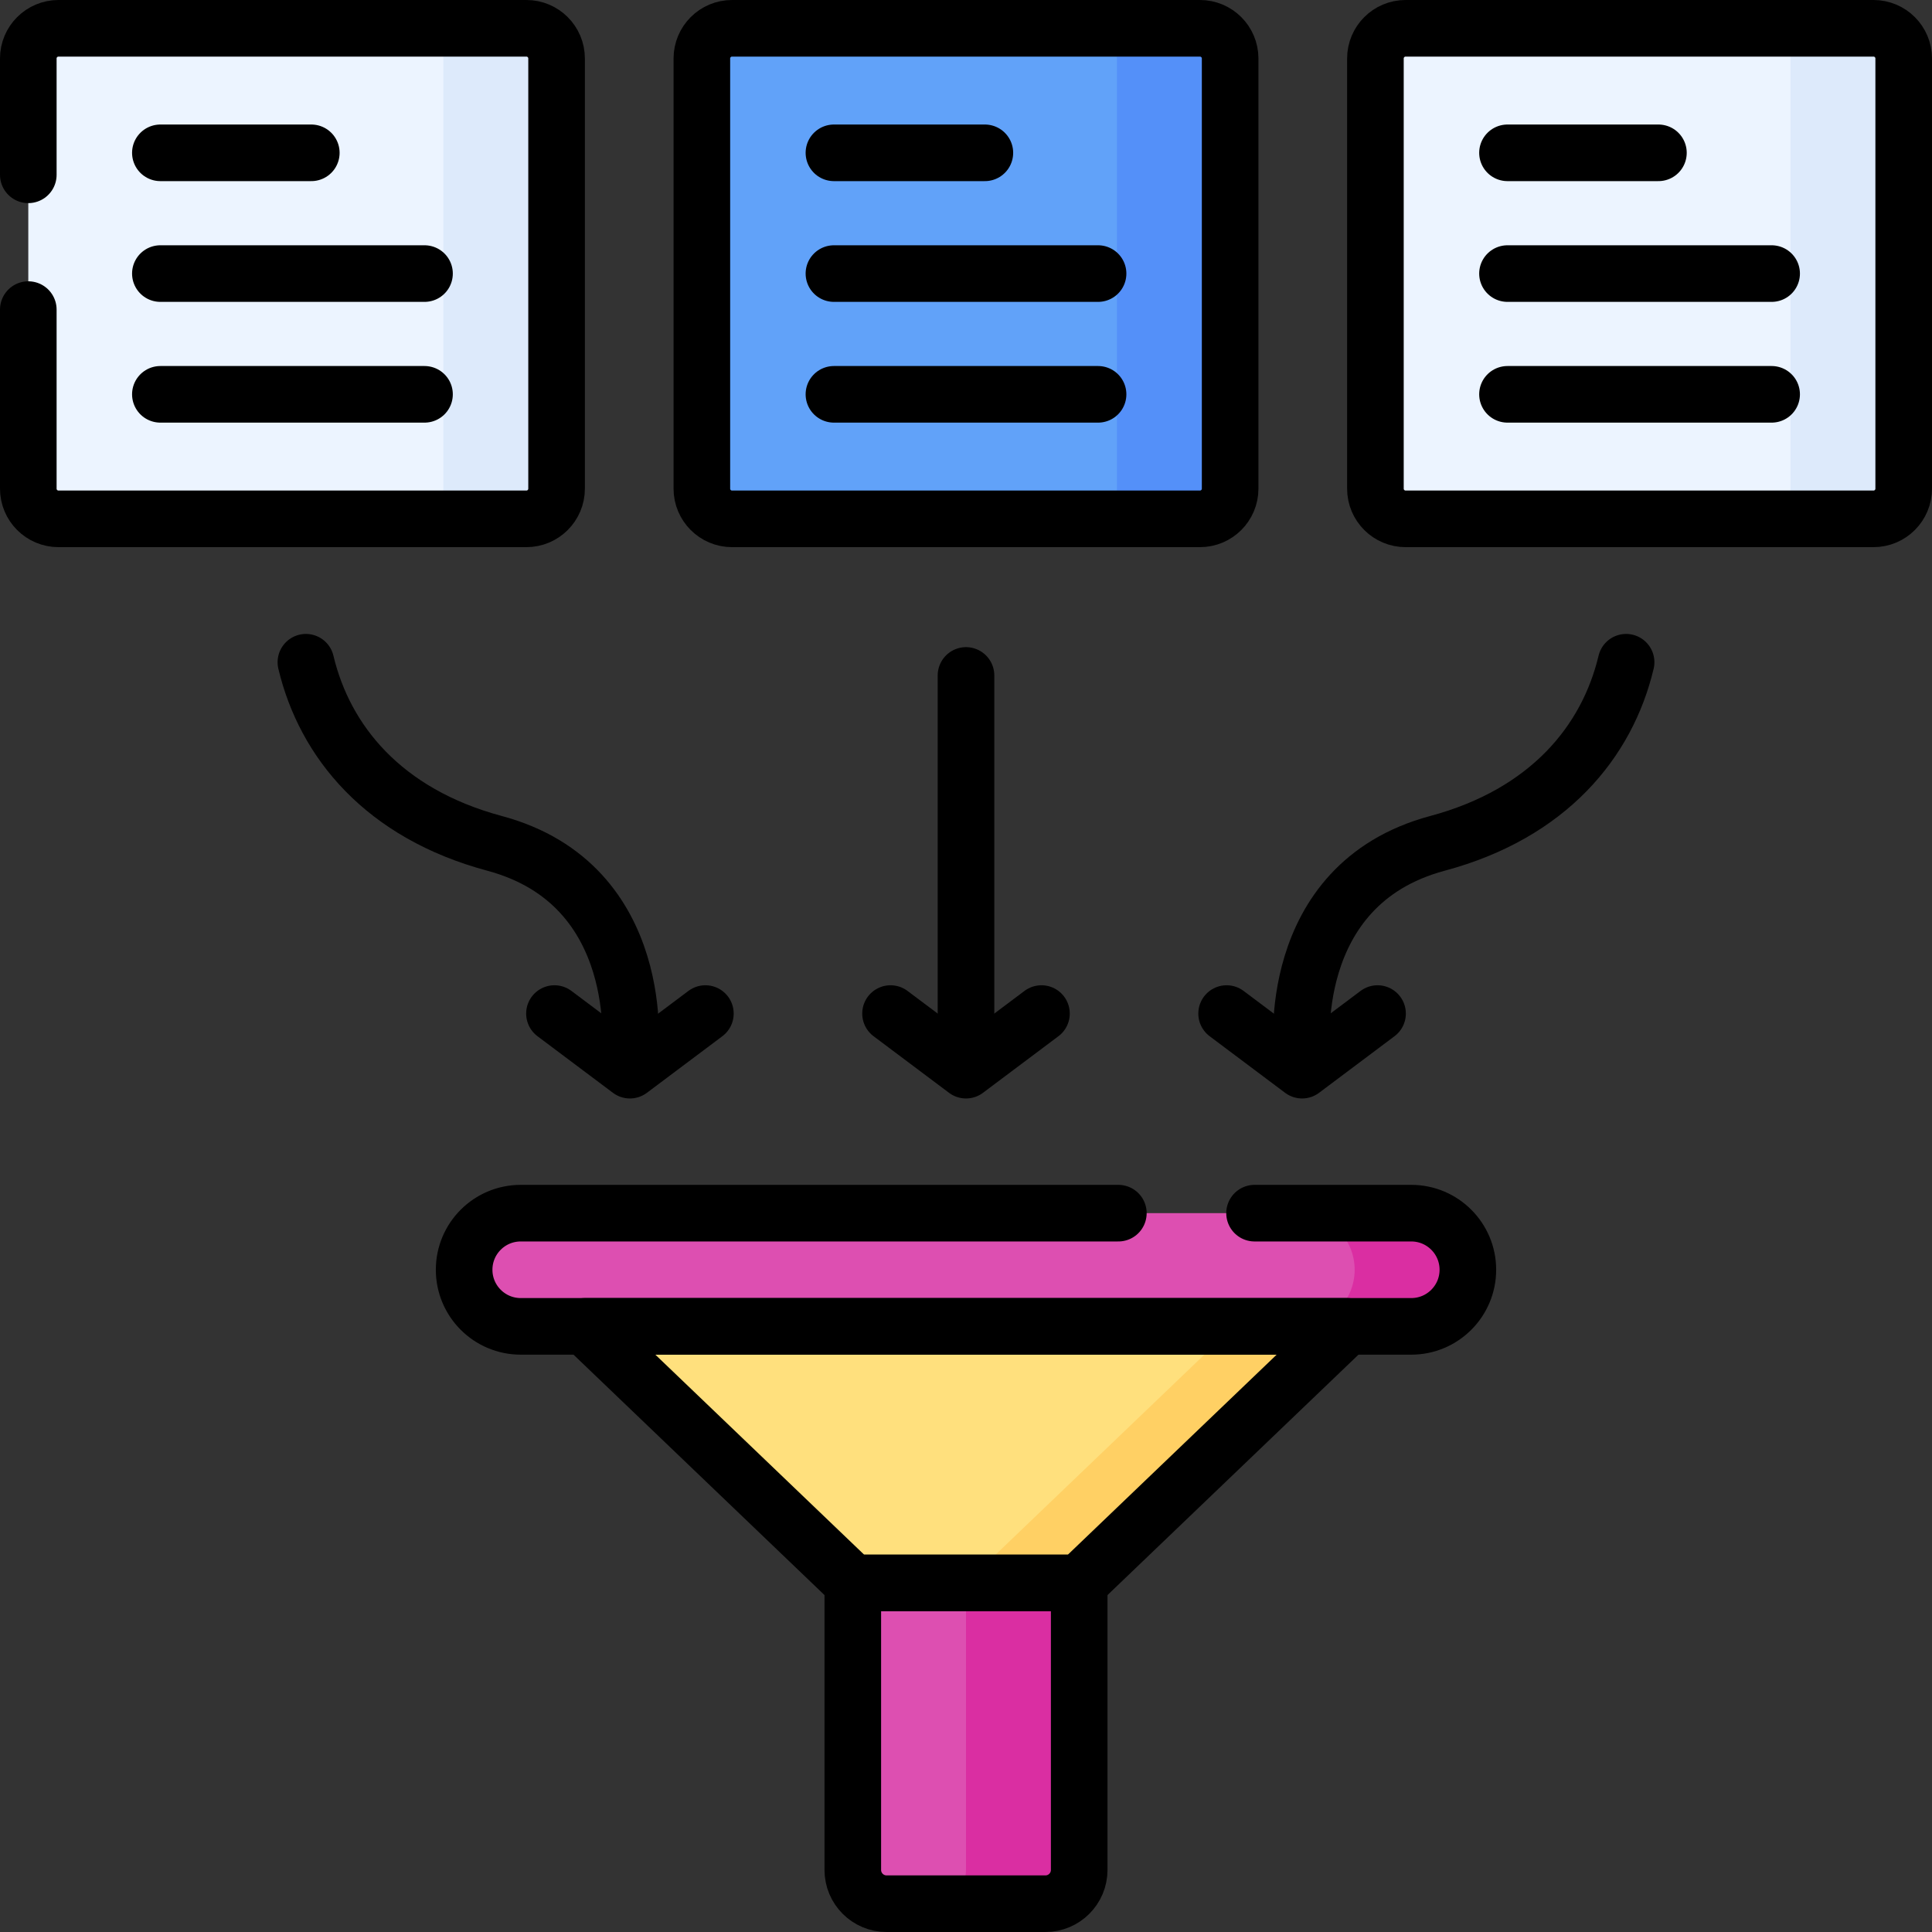 <?xml version="1.0" encoding="UTF-8"?>
<svg xmlns="http://www.w3.org/2000/svg" xmlns:xlink="http://www.w3.org/1999/xlink" version="1.1" id="Capa_1" x="0px" y="0px" viewBox="0 0 512 512" style="enable-background:new 0 0 512 512;" xml:space="preserve" width="512" height="512">
<rect x="0" y="0" width="512" height="512" fill="#333333" stroke="none"/>
<g>
	<polygon style="fill:#FFE07D;" points="286.009,419.5 225.991,419.5 155,351.5 357,351.5 &#9;"/>
	<polygon style="fill:#FFD064;" points="327,351.5 256.009,419.5 286.009,419.5 357,351.5 &#9;"/>
	<path style="fill:#DD4FB1;" d="M277.048,504.5h-42.096c-4.944,0-8.952-4.008-8.952-8.952V419.5h60v76.048&#10;&#9;&#9;C286,500.492,281.992,504.5,277.048,504.5z"/>
	<path style="fill:#DA2EA2;" d="M256,419.5v76.048c0,4.944-4.008,8.952-8.952,8.952h30c4.944,0,8.952-4.008,8.952-8.952V419.5H256z"/>
	<path style="fill:#DD4FB1;" d="M374,351.5H138c-8.284,0-15-6.716-15-15v0c0-8.284,6.716-15,15-15h236c8.284,0,15,6.716,15,15v0&#10;&#9;&#9;C389,344.785,382.284,351.5,374,351.5z"/>
	<path style="fill:#DA2EA2;" d="M374,321.5h-30c8.284,0,15,6.716,15,15v0c0,8.284-6.716,15-15,15h30c8.284,0,15-6.715,15-15v0&#10;&#9;&#9;C389,328.216,382.284,321.5,374,321.5z"/>
	<path style="fill:#ECF4FF;" d="M139.5,137.5h-124c-4.418,0-8-3.582-8-8v-114c0-4.418,3.582-8,8-8h124c4.418,0,8,3.582,8,8v114&#10;&#9;&#9;C147.5,133.918,143.918,137.5,139.5,137.5z"/>
	<path style="fill:#DDEAFB;" d="M139.5,7.5h-30c4.418,0,8,3.582,8,8v114c0,4.418-3.582,8-8,8h30c4.418,0,8-3.582,8-8v-114&#10;&#9;&#9;C147.5,11.082,143.918,7.5,139.5,7.5z"/>
	<path style="fill:#61A2F9;" d="M318,137.5H194c-4.418,0-8-3.582-8-8v-114c0-4.418,3.582-8,8-8h124c4.418,0,8,3.582,8,8v114&#10;&#9;&#9;C326,133.918,322.418,137.5,318,137.5z"/>
	<path style="fill:#5490F9;" d="M318,7.5h-30c4.418,0,8,3.582,8,8v114c0,4.418-3.582,8-8,8h30c4.418,0,8-3.582,8-8v-114&#10;&#9;&#9;C326,11.082,322.418,7.5,318,7.5z"/>
	<path style="fill:#ECF4FF;" d="M496.5,137.5h-124c-4.418,0-8-3.582-8-8v-114c0-4.418,3.582-8,8-8h124c4.418,0,8,3.582,8,8v114&#10;&#9;&#9;C504.5,133.918,500.918,137.5,496.5,137.5z"/>
	<path style="fill:#DDEAFB;" d="M496.5,7.5h-30c4.418,0,8,3.582,8,8v114c0,4.418-3.582,8-8,8h30c4.418,0,8-3.582,8-8v-114&#10;&#9;&#9;C504.5,11.082,500.918,7.5,496.5,7.5z"/>
	<g>
		<path style="fill:none;stroke:#000000;stroke-width:15;stroke-linecap:round;stroke-linejoin:round;stroke-miterlimit:10;" d="&#10;&#9;&#9;&#9;M7.5,46.328V15.5c0-4.418,3.582-8,8-8h124c4.418,0,8,3.582,8,8v114c0,4.418-3.582,8-8,8h-124c-4.418,0-8-3.582-8-8V82.049"/>
		<g>
			
				<line style="fill:none;stroke:#000000;stroke-width:15;stroke-linecap:round;stroke-linejoin:round;stroke-miterlimit:10;" x1="42.5" y1="40.5" x2="82.5" y2="40.5"/>
			
				<line style="fill:none;stroke:#000000;stroke-width:15;stroke-linecap:round;stroke-linejoin:round;stroke-miterlimit:10;" x1="42.5" y1="72.5" x2="112.5" y2="72.5"/>
			
				<line style="fill:none;stroke:#000000;stroke-width:15;stroke-linecap:round;stroke-linejoin:round;stroke-miterlimit:10;" x1="42.5" y1="104.5" x2="112.5" y2="104.5"/>
		</g>
		<path style="fill:none;stroke:#000000;stroke-width:15;stroke-linecap:round;stroke-linejoin:round;stroke-miterlimit:10;" d="&#10;&#9;&#9;&#9;M318,137.5H194c-4.418,0-8-3.582-8-8v-114c0-4.418,3.582-8,8-8h124c4.418,0,8,3.582,8,8v114C326,133.918,322.418,137.5,318,137.5z&#10;&#9;&#9;&#9;"/>
		<g>
			
				<line style="fill:none;stroke:#000000;stroke-width:15;stroke-linecap:round;stroke-linejoin:round;stroke-miterlimit:10;" x1="221" y1="40.5" x2="261" y2="40.5"/>
			
				<line style="fill:none;stroke:#000000;stroke-width:15;stroke-linecap:round;stroke-linejoin:round;stroke-miterlimit:10;" x1="221" y1="72.5" x2="291" y2="72.5"/>
			
				<line style="fill:none;stroke:#000000;stroke-width:15;stroke-linecap:round;stroke-linejoin:round;stroke-miterlimit:10;" x1="221" y1="104.5" x2="291" y2="104.5"/>
		</g>
		<path style="fill:none;stroke:#000000;stroke-width:15;stroke-linecap:round;stroke-linejoin:round;stroke-miterlimit:10;" d="&#10;&#9;&#9;&#9;M496.5,137.5h-124c-4.418,0-8-3.582-8-8v-114c0-4.418,3.582-8,8-8h124c4.418,0,8,3.582,8,8v114&#10;&#9;&#9;&#9;C504.5,133.918,500.918,137.5,496.5,137.5z"/>
		<g>
			
				<line style="fill:none;stroke:#000000;stroke-width:15;stroke-linecap:round;stroke-linejoin:round;stroke-miterlimit:10;" x1="399.5" y1="40.5" x2="439.5" y2="40.5"/>
			
				<line style="fill:none;stroke:#000000;stroke-width:15;stroke-linecap:round;stroke-linejoin:round;stroke-miterlimit:10;" x1="399.5" y1="72.5" x2="469.5" y2="72.5"/>
			
				<line style="fill:none;stroke:#000000;stroke-width:15;stroke-linecap:round;stroke-linejoin:round;stroke-miterlimit:10;" x1="399.5" y1="104.5" x2="469.5" y2="104.5"/>
		</g>
		<g>
			<g>
				
					<polyline style="fill:none;stroke:#000000;stroke-width:15;stroke-linecap:round;stroke-linejoin:round;stroke-miterlimit:10;" points="&#10;&#9;&#9;&#9;&#9;&#9;236,268.605 256,283.605 276,268.605 &#9;&#9;&#9;&#9;"/>
				
					<line style="fill:none;stroke:#000000;stroke-width:15;stroke-linecap:round;stroke-linejoin:round;stroke-miterlimit:10;" x1="256" y1="280.535" x2="256" y2="179"/>
			</g>
			<g>
				<g>
					
						<polyline style="fill:none;stroke:#000000;stroke-width:15;stroke-linecap:round;stroke-linejoin:round;stroke-miterlimit:10;" points="&#10;&#9;&#9;&#9;&#9;&#9;&#9;186.936,268.605 166.936,283.605 146.936,268.605 &#9;&#9;&#9;&#9;&#9;"/>
					<path style="fill:none;stroke:#000000;stroke-width:15;stroke-linecap:round;stroke-linejoin:round;stroke-miterlimit:10;" d="&#10;&#9;&#9;&#9;&#9;&#9;&#9;M166.936,279.279c0,0,5.129-44.779-35.871-55.779c-29.48-7.909-45-27-50-48"/>
				</g>
				<g>
					
						<polyline style="fill:none;stroke:#000000;stroke-width:15;stroke-linecap:round;stroke-linejoin:round;stroke-miterlimit:10;" points="&#10;&#9;&#9;&#9;&#9;&#9;&#9;325.064,268.605 345.064,283.605 365.064,268.605 &#9;&#9;&#9;&#9;&#9;"/>
					<path style="fill:none;stroke:#000000;stroke-width:15;stroke-linecap:round;stroke-linejoin:round;stroke-miterlimit:10;" d="&#10;&#9;&#9;&#9;&#9;&#9;&#9;M345.064,279.279c0,0-5.129-44.779,35.871-55.779c29.48-7.909,45-27,50-48"/>
				</g>
			</g>
		</g>
		
			<polygon style="fill:none;stroke:#000000;stroke-width:15;stroke-linecap:round;stroke-linejoin:round;stroke-miterlimit:10;" points="&#10;&#9;&#9;&#9;286.009,419.5 225.991,419.5 155,351.5 357,351.5 &#9;&#9;"/>
		<path style="fill:none;stroke:#000000;stroke-width:15;stroke-linecap:round;stroke-linejoin:round;stroke-miterlimit:10;" d="&#10;&#9;&#9;&#9;M277.048,504.5h-42.096c-4.944,0-8.952-4.008-8.952-8.952V419.5h60v76.048C286,500.492,281.992,504.5,277.048,504.5z"/>
		<path style="fill:none;stroke:#000000;stroke-width:15;stroke-linecap:round;stroke-linejoin:round;stroke-miterlimit:10;" d="&#10;&#9;&#9;&#9;M332.47,321.5H374c8.284,0,15,6.716,15,15v0c0,8.284-6.716,15-15,15H138c-8.284,0-15-6.716-15-15v0c0-8.284,6.716-15,15-15&#10;&#9;&#9;&#9;h158.377"/>
	</g>
</g>















</svg>
